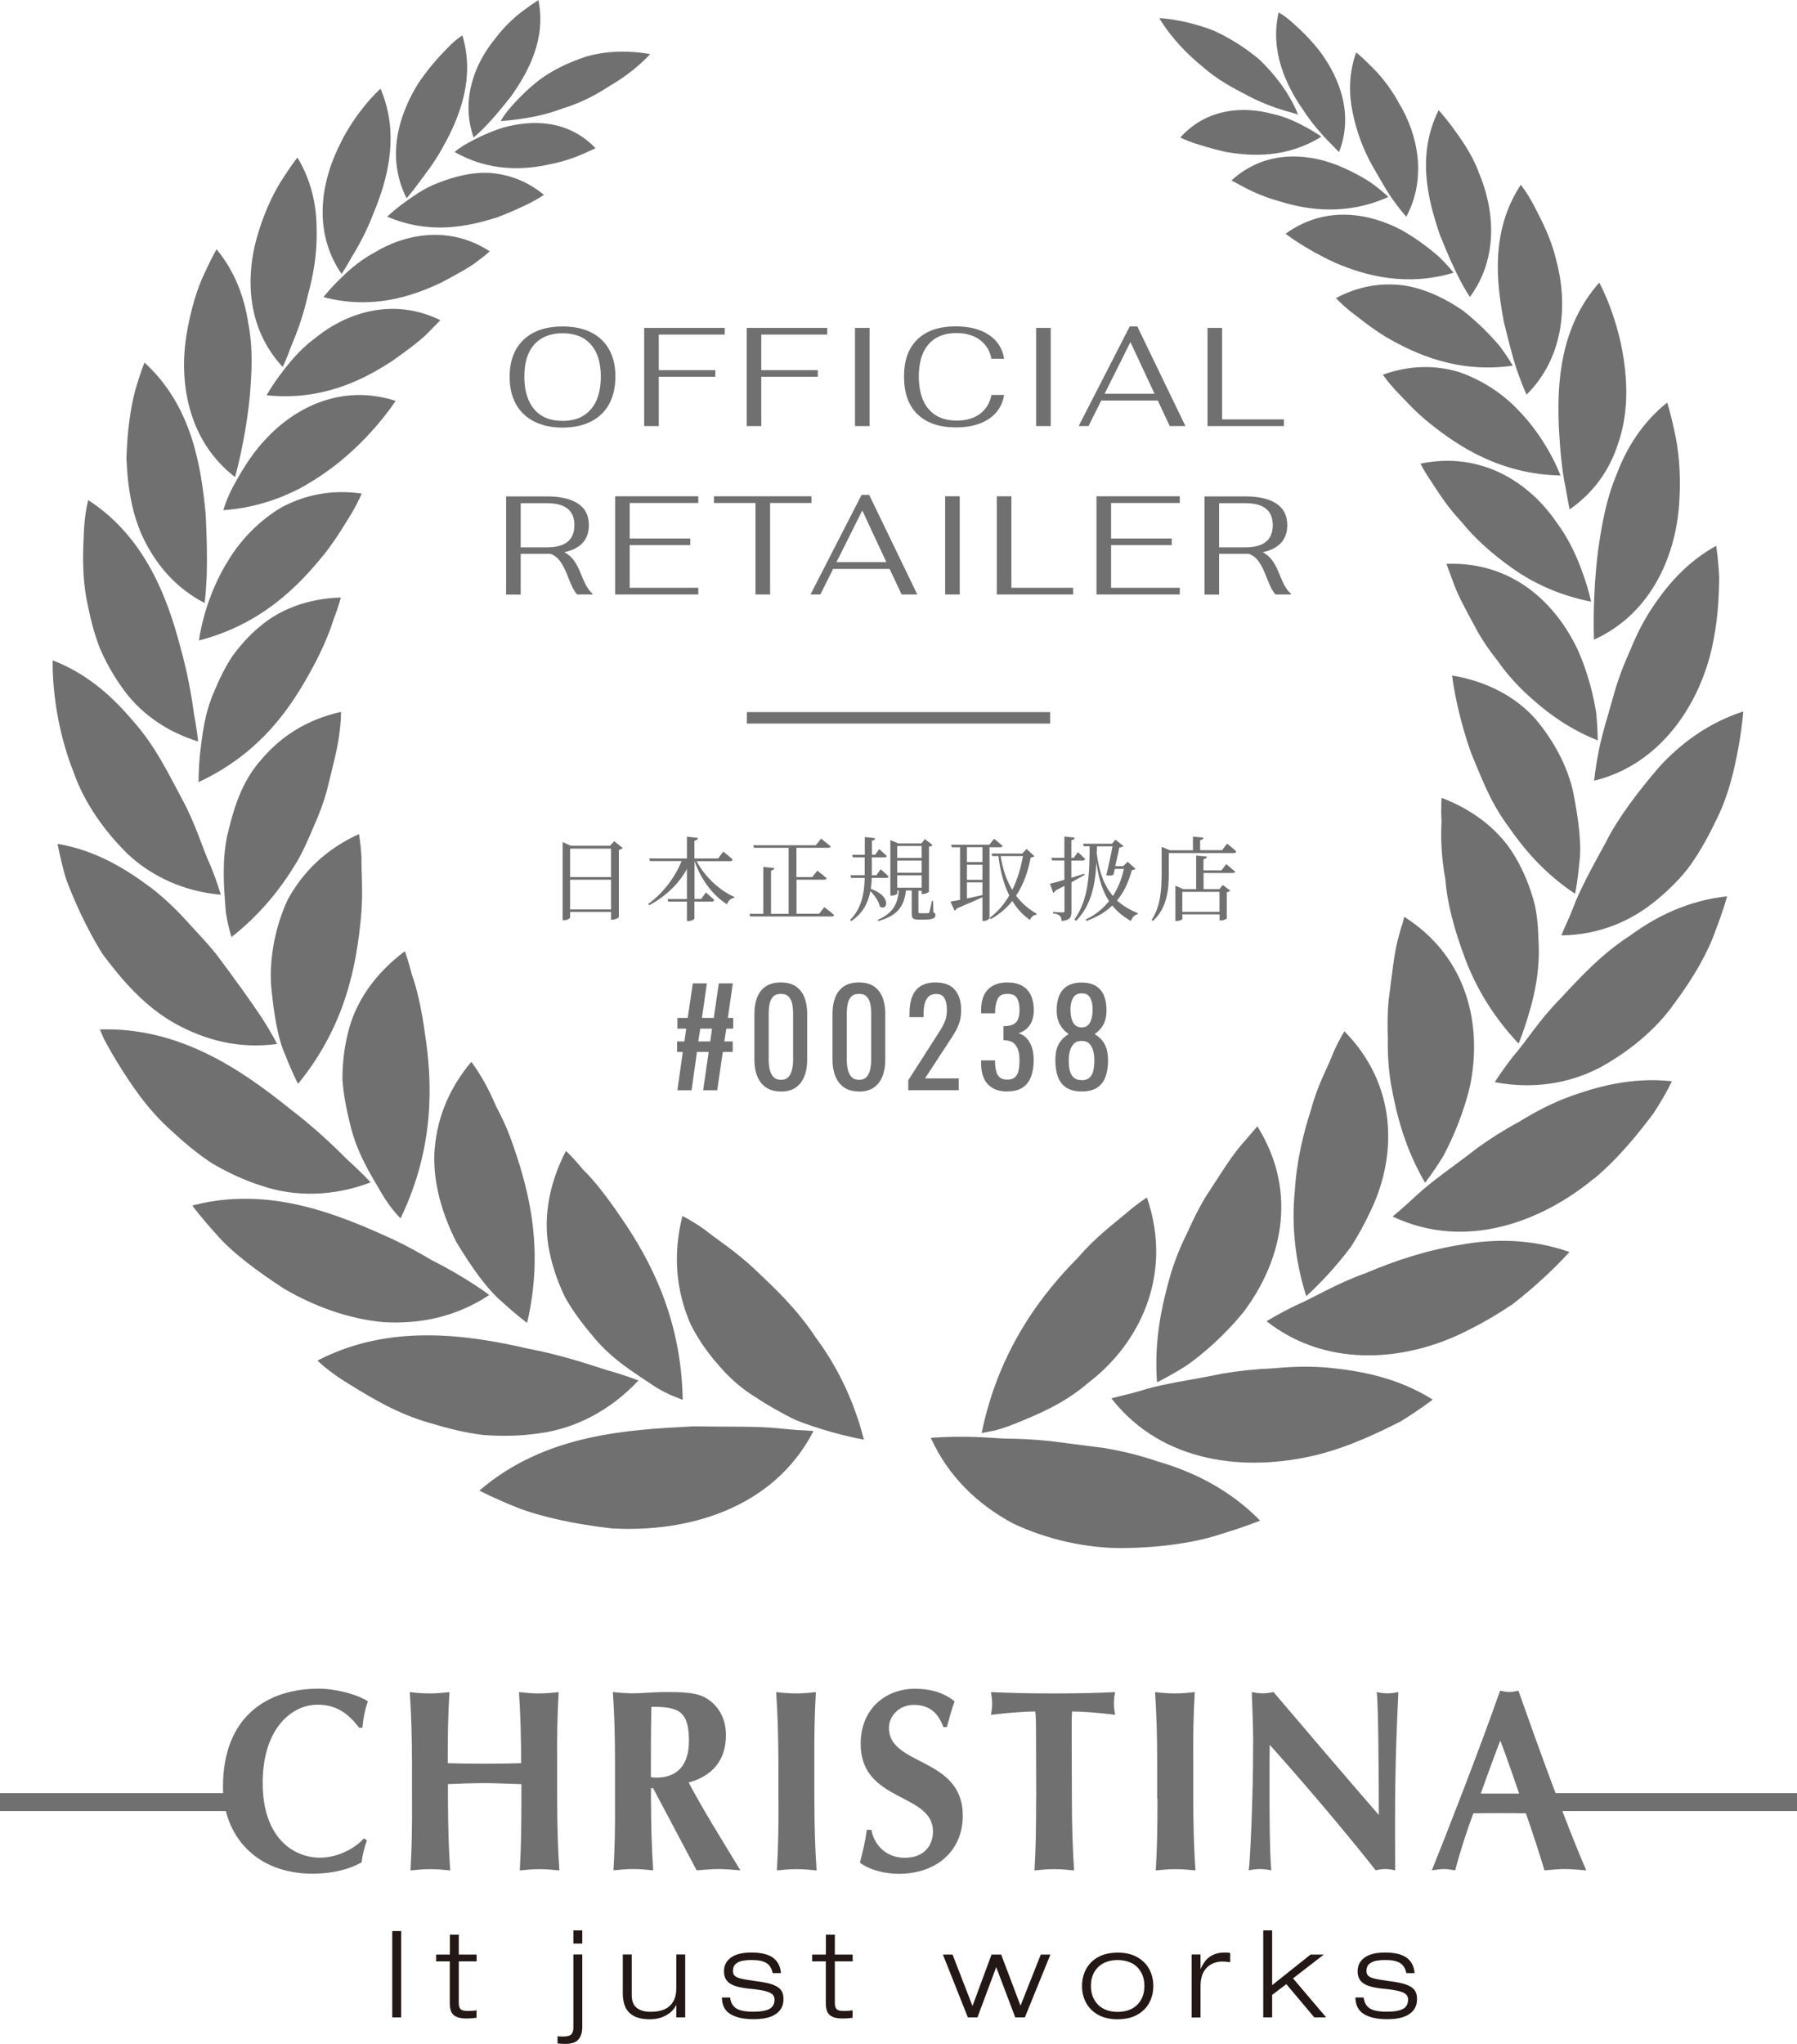 <?xml version="1.0" encoding="UTF-8"?><svg id="_レイヤー_2" xmlns="http://www.w3.org/2000/svg" viewBox="0 0 177.39 201.73"><defs><style>.cls-1{fill:#717071;}.cls-2{fill:#231815;}</style></defs><g id="_レイヤー_1-2"><path class="cls-1" d="m91.88,141.91s1.35-.14,3.5-.11c1.07,0,2.35.09,3.77.18,1.4,0,2.95.08,4.59.25,1.64.21,3.36.44,5.12.66,1.76.28,3.57.71,5.38,1.33,3.53,1.02,7.13,2.77,10.15,5.85,0,0-1.47.62-3.86,1.33-2.35.8-5.78,1.33-9.45,1.38-3.66.07-7.68-.81-11.09-2.43-3.47-1.87-6.36-4.6-8.1-8.43m5.02-.49s.34-.07.93-.18c.6-.1,1.43-.37,2.43-.77,1.98-.82,4.68-1.87,7.07-3.94,5-3.75,8.55-10.55,5.88-18.35,0,0-.84.5-2.05,1.55-1.22,1.04-2.97,2.3-4.7,4.32-3.57,3.59-7.87,9.07-9.57,17.38m33.01,2.17c3.36-.83,6.25-2.27,8.36-3.33,1.99-1.23,3.16-2.15,3.16-2.15-3.44-2.15-7.04-2.86-10.65-3.18-1.78-.13-3.51-.06-5.18.1-1.72.07-3.37.25-4.9.51-3,.63-5.85.99-7.77,1.6-.97.3-1.78.49-2.35.62-.56.15-.87.23-.87.23,5.08,6.5,13.39,7.24,20.19,5.6m-15.68-7.19s1.18-.56,2.89-1.64c1.66-1.15,3.77-3,5.62-5.26,3.63-4.79,5.57-11.65,1.39-18.36,0,0-.62.73-1.62,1.88-1,1.15-2.13,3.02-3.47,5.05-.64,1.05-1.25,2.28-1.83,3.58-.63,1.23-1.19,2.62-1.66,4.15-.89,3.15-1.62,6.48-1.33,10.59m31.02-5.28c1.48-.76,2.87-1.59,4.09-2.42,1.15-.89,2.16-1.77,2.99-2.53,1.67-1.53,2.61-2.62,2.61-2.62-3.74-1.31-7.42-1.32-10.74-.71-3.4.54-6.6,1.62-9.34,2.79-2.89,1.02-5.14,2.43-6.98,3.22-1.78.87-2.83,1.54-2.83,1.54,6.2,4.85,14.3,3.88,20.2.72m-16.28-3.2s.95-.83,2.27-2.28c.66-.73,1.4-1.61,2.16-2.62.69-1.08,1.36-2.3,1.96-3.6,2.49-5.2,2.72-12.22-2.63-17.64,0,0-.51.78-1.11,2.16-.54,1.43-1.56,3.18-2.18,5.57-.75,2.29-1.42,4.99-1.61,8.1-.29,3-.07,6.5,1.13,10.3m28.43-11.59c2.55-2.15,4.46-4.6,5.83-6.41,1.24-1.89,1.84-3.2,1.84-3.2-3.89-.42-7.34.47-10.61,1.71-1.6.64-3.08,1.43-4.45,2.28-1.47.79-2.82,1.65-4.04,2.52-2.35,1.82-4.63,3.37-6.06,4.71-1.43,1.34-2.41,2.13-2.41,2.13,7.18,3.4,14.7.54,19.89-3.76m-16.68.42s.79-.99,1.81-2.65c.92-1.74,2-4.21,2.64-6.98,1.15-5.7-.1-12.53-6.51-16.61,0,0-.06.23-.16.63-.14.39-.31.97-.49,1.69-.37,1.44-.58,3.55-.89,5.9-.12,1.2-.13,2.52-.08,3.92-.03,1.35.06,2.79.3,4.33.56,3.11,1.38,6.35,3.37,9.77m17.12-11.28c2.91-1.56,5.72-3.85,7.51-6.44,1.92-2.55,3.37-5.16,4.06-7.2.78-2.01,1.13-3.34,1.13-3.34-3.76.4-6.92,1.93-9.51,3.83-2.85,1.83-4.98,4.15-6.96,6.28-2.07,2.09-3.4,4.26-4.67,5.71-1.17,1.5-1.79,2.52-1.79,2.52,3.64.71,7.25.17,10.23-1.37m-7.89-2.42s.48-1.11,1.01-2.93c.55-1.8,1.12-4.3.97-7.1-.05-1.38-.11-2.78-.51-4.19-.41-1.42-.97-2.8-1.71-4.07-1.42-2.54-3.95-4.68-7.35-5.98,0,0-.09.89-.01,2.36-.09,1.43-.04,3.43.39,5.77.16,2.26.89,4.95,1.92,7.69,1.01,2.72,2.68,5.67,5.3,8.44m13.58-14.14c1.26-1.04,2.48-2.23,3.42-3.54.91-1.31,1.7-2.71,2.37-4.11,1.44-2.79,1.98-5.57,2.36-7.62.36-2.05.44-3.37.44-3.37-3.51,1.14-6.24,3.21-8.35,5.54-2.01,2.35-4,4.94-5.23,7.4-1.35,2.45-2.56,4.69-3.2,6.4-.31.86-.66,1.53-.86,2.01-.2.48-.31.75-.31.75,3.75-.06,6.85-1.39,9.37-3.47m-8.02-.63s.25-1.15.41-2.97c.27-1.79-.06-4.35-.57-6.94-.52-2.59-1.98-5.29-3.8-7.41-1.92-2.13-4.74-3.67-8.18-4.23,0,0,.38,3.45,1.91,7.73.93,2.16,1.73,4.52,3.48,6.94,1.66,2.4,3.64,4.8,6.75,6.87m13.45-24.01c.65-2.73.76-5.34.78-7.24-.1-1.89-.3-3.09-.3-3.09-2.96,1.64-4.91,3.95-6.54,6.45-.78,1.25-1.42,2.54-1.93,3.82-.59,1.29-1.08,2.57-1.46,3.8-.68,2.46-1.42,4.72-1.7,6.38-.33,1.66-.41,2.73-.41,2.73,6.46-1.58,10.25-7.35,11.56-12.86m-11.22,8.88s.02-1.08-.15-2.76c-.27-1.67-.81-3.93-1.81-6.17-2.14-4.53-6.37-8.74-12.97-8.49,0,0,.29.78.75,2.02.44,1.24,1.38,2.89,2.37,4.74.53.92,1.18,1.87,1.95,2.83.68.97,1.5,1.94,2.46,2.89,1.99,1.89,4.24,3.67,7.4,4.94m8.07-23.78c.16-2.62-.09-5.05-.5-6.76-.36-1.73-.71-2.8-.71-2.8-2.47,1.99-4.01,4.49-4.96,7.02-1.09,2.58-1.52,5.19-1.86,7.6-.6,4.79-.4,8.78-.4,8.78,5.79-2.62,8.19-8.57,8.43-13.83m-8.72,10.09s-.18-1-.71-2.5c-.51-1.5-1.32-3.5-2.73-5.38-2.63-3.85-7.37-7.01-13.4-5.75,0,0,.34.71,1.06,1.76.7,1.06,1.6,2.53,3.02,4.02,1.24,1.55,2.99,3.14,5.03,4.57,2.02,1.43,4.62,2.66,7.73,3.27m2.64-15.52c.88-2.48.97-5.11.7-7.51-.52-4.81-2.53-8.46-2.53-8.46-3.88,4.38-4.18,9.88-3.99,14.33.12,2.23.32,4.26.62,5.69.26,1.45.44,2.37.44,2.37,2.45-1.71,3.96-3.96,4.76-6.42m-5.66,3.07s-1.28-3.6-4.37-6.66c-1.49-1.54-3.54-2.84-5.7-3.57-2.28-.67-4.8-.68-7.46.28,0,0,.41.62,1.21,1.5.85.86,1.9,2.09,3.39,3.28,2.94,2.37,7.04,5.03,12.92,5.17m-.45-21.42c-.53-2.15-1.49-3.92-2.17-5.24-.69-1.31-1.29-2.03-1.29-2.03-2.96,4.5-2.44,9.52-1.66,13.57.49,1.98.94,3.81,1.41,5.08.45,1.28.82,2.06.82,2.06,3.82-3.79,4.07-9.18,2.89-13.43m-4.26,10.55s-.43-.76-1.22-1.84c-.87-1.04-2.16-2.39-3.71-3.59-1.65-1.14-3.62-2.11-5.72-2.46-2.19-.3-4.48,0-6.79,1.24,0,0,.46.52,1.32,1.23.9.68,2.07,1.66,3.57,2.58,3.04,1.78,7.21,3.62,12.55,2.86m-3.38-19.17c-.71-1.87-1.8-3.3-2.57-4.38-.79-1.06-1.36-1.67-1.36-1.67-2.19,4.44-1.07,8.81.14,12.35.69,1.71,1.37,3.27,1.94,4.36.57,1.09,1.01,1.73,1.01,1.73,2.89-3.93,2.41-8.75.83-12.39m-2.45,9.99s-.47-.63-1.34-1.48c-.92-.82-2.24-1.86-3.81-2.74-3.24-1.69-7.52-2.44-11.43.38,0,0,2,1.55,4.92,2.87,2.95,1.27,7,2.37,11.66.98m-5.4-16.78c-.87-1.58-1.92-2.83-2.78-3.65-.84-.85-1.43-1.32-1.43-1.32-.74,2.09-.73,4.12-.34,5.96.38,1.87,1.06,3.65,1.88,5.12.83,1.45,1.59,2.82,2.27,3.71.66.91,1.14,1.43,1.14,1.43,2.07-3.88,1.12-8.21-.75-11.25m-1.02,9.29s-.52-.5-1.4-1.17c-.89-.67-2.26-1.4-3.77-2.01-3.1-1.17-7.08-1.39-10.32,1.56,0,0,.52.28,1.35.72.83.44,2.02.97,3.48,1.36,2.8.88,6.64,1.37,10.67-.46m-6.69-14.26c-.95-1.23-1.99-2.24-2.78-2.93-.78-.71-1.37-1.01-1.37-1.01-.88,3.78.71,7.17,2.41,9.61.83,1.27,1.72,2.29,2.41,3.01.7.71,1.14,1.16,1.14,1.16,1.46-3.73.05-7.29-1.81-9.83m-6.06.69c-1.55-1.3-3.17-2.26-4.63-2.9-3.01-1.13-5.25-1.18-5.25-1.18,1.29,2.09,2.79,3.57,4.28,4.79,1.45,1.29,3.02,2.11,4.39,2.82,1.36.73,2.62,1.18,3.55,1.47.93.27,1.49.43,1.49.43-.94-2.26-2.36-4.01-3.83-5.43m6.11,7.6s-.52-.37-1.38-.85c-.87-.48-2.07-1.1-3.52-1.4-2.84-.75-6.41-.53-9.01,2.35,0,0,.47.24,1.28.53.82.26,1.94.61,3.23.9,2.65.44,6.02.6,9.41-1.51m-49.96,118.43c-1.9-2.85-4.03-4.81-5.93-6.62-1.9-1.79-3.72-2.94-4.99-3.95-1.3-.92-2.19-1.34-2.19-1.34-.99,3.96-.57,7.51.8,10.66.72,1.46,1.67,2.81,2.76,4.05,1.07,1.27,2.31,2.34,3.61,3.14,1.29.86,2.61,1.59,3.85,2.21,1.26.54,2.46.89,3.49,1.2,2.05.59,3.41.81,3.41.81-1.08-4.22-2.87-7.57-4.82-10.16m-.16,9.31s-.34-.02-.95-.07c-.61,0-1.48-.1-2.54-.2-2.13-.22-5.11-.13-8.36-.19-6.58.34-14.65.77-21.13,6.34,0,0,1.41.75,3.72,1.67,2.31.91,5.71,1.65,9.32,2.06,7.44.44,15.95-1.89,19.94-9.6m-18.95-21.01c-1.39-2.06-2.71-3.75-3.8-4.8-.98-1.2-1.69-1.84-1.69-1.84-1.8,3.48-2.28,6.99-1.6,10.04.32,1.55.86,3.07,1.56,4.48.76,1.32,1.67,2.55,2.64,3.68,1.88,2.37,4.26,3.74,5.95,4.9.85.57,1.6.92,2.14,1.13.54.22.84.34.84.34-.12-8.05-3.26-13.9-6.04-17.93m1.66,16.01s-1.2-.49-3.17-1.04c-1.94-.63-4.58-1.5-7.67-2.09-6.01-1.38-13.69-2.54-20.83,1.17,0,0,1.05,1.07,3.07,2.29,2.01,1.23,4.71,2.95,8.1,3.89,1.66.5,3.4.95,5.19,1.16,1.84.14,3.69.11,5.5-.16,3.56-.45,7.08-2.27,9.81-5.21m-12.64-24.01c-.43-1.14-.91-2.13-1.38-3.01-.4-.94-.8-1.75-1.16-2.4-.73-1.31-1.31-2.03-1.31-2.03-2.42,2.88-3.49,5.97-3.65,9.13-.09,3.08.87,6.07,2.17,8.64,1.45,2.41,3.03,4.67,4.53,5.92,1.44,1.33,2.46,2.07,2.46,2.07,1.8-7.69-.01-13.74-1.66-18.31m-2.07,15.56s-.99-.76-2.68-1.78c-.84-.51-1.87-1.09-3.04-1.68-1.1-.66-2.34-1.35-3.71-2-5.48-2.51-12.33-5.37-19.89-3.37,0,0,.85,1.16,2.37,2.83,1.45,1.71,3.98,3.62,6.74,5.41,2.89,1.68,6.33,2.97,9.82,3.27,3.59.2,7.14-.53,10.38-2.68m-6.34-25.78c-.33-2.4-.78-4.44-1.29-5.83-.37-1.46-.7-2.32-.7-2.32-3.05,2.28-4.93,5.13-5.62,8.09-.38,1.49-.54,3.04-.54,4.57.11,1.47.38,2.93.74,4.33.64,2.86,2.08,5.09,3.07,6.8,1,1.72,1.93,2.57,1.93,2.57,3.4-7.05,3.14-13.48,2.41-18.2m-5.38,14.64s-.83-.93-2.31-2.25c-1.38-1.4-3.34-3.25-5.76-5.09-4.66-3.74-10.8-8-18.64-7.74,0,0,.14.33.39.92.3.57.75,1.38,1.34,2.35,1.2,1.92,2.85,4.54,5.39,6.78,1.23,1.14,2.55,2.25,4.01,3.2,1.54.89,3.16,1.65,4.84,2.18,3.29,1.12,7.08,1.06,10.74-.33m-.93-26.27c.21-2.34.02-4.3.04-5.78-.07-1.45-.25-2.33-.25-2.33-3.3,1.5-5.54,3.76-7.01,6.43-1.22,2.59-1.82,5.64-1.67,8.38.24,2.69.64,5.32,1.42,7.02.68,1.75,1.25,2.82,1.25,2.82,4.78-5.86,5.78-11.89,6.22-16.54m-8.29,12.6s-.53-1.07-1.56-2.66c-1.05-1.58-2.58-3.7-4.29-5.99-.87-1.14-1.98-2.27-3.02-3.42-1.03-1.15-2.2-2.27-3.5-3.29-2.69-2.02-5.59-3.75-9.3-4.39,0,0,.23,1.35.82,3.42.76,2.03,1.94,4.76,3.61,7.44,1.93,2.6,4.18,5.2,7.16,6.87,3.01,1.67,6.36,2.53,10.08,2.02m1.87-17.82c.74-1.25,1.24-2.46,1.76-3.67.55-1.21.96-2.37,1.27-3.46.53-2.17,1.05-4.12,1.23-5.53.2-1.41.18-2.29.18-2.29-3.42.76-5.97,2.46-7.87,4.71-2.01,2.25-2.76,4.96-3.39,7.62-.51,2.64-.28,5.12-.15,6.96.06.92.26,1.64.38,2.15.14.5.22.78.22.78,2.83-2.22,4.87-4.78,6.36-7.28m-7.42,3.09s-.31-1.12-1-2.83c-.8-1.7-1.45-4.08-2.81-6.58-1.35-2.51-2.64-5.24-4.82-7.69-2.08-2.45-4.51-4.68-7.96-6.02,0,0-.22,5.37,2.1,11.13.99,2.87,3.02,5.75,5.3,7.98,2.37,2.23,5.59,3.71,9.19,4.02m9.07-22.41c1.02-1.89,1.72-3.6,2.1-4.87.5-1.25.68-2.05.68-2.05-3.26.1-6.03,1.17-8.02,2.89-1.03.85-1.92,1.85-2.7,2.92-.7,1.08-1.27,2.23-1.74,3.38-1.04,2.3-1.23,4.58-1.44,6.26-.16,1.68-.14,2.77-.14,2.77,6.26-2.93,9.24-7.55,11.26-11.31m-11.31,7.31s-.08-1.07-.41-2.75c-.22-1.68-.61-3.97-1.31-6.47-1.29-4.96-3.51-10.98-9.12-14.61,0,0-.34,1.16-.43,3.07-.08,1.9-.24,4.5.38,7.28.27,1.39.64,2.8,1.16,4.18.59,1.38,1.32,2.71,2.2,3.93,1.68,2.44,4.31,4.37,7.54,5.36m12.43-18.46c1.25-1.59,2.11-3.09,2.79-4.18.63-1.1.92-1.83.92-1.83-3.02-.43-5.64.15-7.91,1.36-2.12,1.25-3.94,3.11-5.16,5.08-2.53,3.95-2.99,8.06-2.99,8.06,6.17-1.6,9.81-5.35,12.35-8.5m-11.79,4.79s.13-1,.2-2.59c.05-1.59.03-3.78-.1-6.18-.46-4.82-1.39-10.7-6.04-14.95,0,0-.43,1.04-.91,2.74-.47,1.7-.8,4.13-.87,6.73.11,2.65.49,5.48,1.74,8.02,1.28,2.56,3.14,4.76,5.97,6.24m9.34-11.27c2.03-1.1,3.78-2.4,5.17-3.68,2.78-2.53,4.35-5,4.35-5-5.4-1.73-10.05.7-12.96,3.93-1.47,1.58-2.43,3.34-3.14,4.63-.67,1.31-.9,2.23-.9,2.23,2.89-.2,5.37-1.04,7.48-2.11m-6.33-1.16s1.02-3.55,1.46-7.99c.18-2.25.34-4.68-.16-7.22-.38-2.47-1.26-5-3.12-7.27,0,0-.52.88-1.19,2.36-.71,1.44-1.36,3.59-1.76,5.96-.81,4.76.1,10.58,4.78,14.17m15.54-11.49c1.42-1.01,2.69-1.94,3.46-2.72.78-.79,1.26-1.28,1.26-1.28-4.7-2.3-9.32-.73-12.4,1.8-1.63,1.2-2.73,2.67-3.54,3.75-.8,1.09-1.21,1.86-1.21,1.86,5.45.56,9.49-1.48,12.43-3.41m-10.85.63s.38-.77.84-2.06c.53-1.24,1.19-2.98,1.64-5.01.55-1.97.95-4.22.87-6.58,0-2.29-.5-4.72-1.89-7.03,0,0-.59.73-1.38,1.97-.82,1.21-1.73,3.04-2.39,5.14-1.38,4.19-1.42,9.56,2.32,13.56m15.65-8.33c1.4-.76,2.69-1.43,3.49-2.05.83-.6,1.29-1.04,1.29-1.04-3.91-2.56-8.3-1.76-11.39.13-1.62.87-2.82,2.02-3.68,2.89-.86.88-1.34,1.5-1.34,1.5,4.8,1.26,8.7-.05,11.63-1.43m-9.84-.85s.43-.65,1.03-1.73c.65-1.04,1.45-2.51,2.12-4.27,1.43-3.41,2.59-7.87.69-12.29,0,0-2.53,2.25-4.19,5.87-1.7,3.57-2.47,8.32.35,12.42m15.23-5.54c1.38-.51,2.56-1.07,3.42-1.49.84-.44,1.32-.78,1.32-.78-1.67-1.38-3.48-2.02-5.31-2.16-1.8-.11-3.52.36-5.08.96-1.57.58-2.76,1.52-3.67,2.17-.89.68-1.41,1.18-1.41,1.18,4.2,1.79,7.86,1,10.73.11m-8.81-1.94s.48-.52,1.14-1.43c.67-.91,1.62-2.09,2.43-3.59,1.66-2.94,3.21-6.84,1.93-11.04,0,0-.65.39-1.48,1.26-.84.85-1.94,2.07-2.92,3.55-1.88,3.07-3.15,7.2-1.11,11.26m14.2-3.36c1.32-.26,2.42-.66,3.2-1,.77-.35,1.26-.57,1.26-.57-2.7-2.82-6.22-2.83-9.08-2.05-1.39.43-2.61,1.03-3.48,1.51-.89.47-1.35.91-1.35.91,3.43,1.96,6.87,1.79,9.45,1.2m1.35-5.54c1.82-.57,3.3-1.39,4.53-2.2,2.53-1.46,3.96-3.12,3.96-3.12-2.24-.4-4.42-.3-6.3.24-1.85.61-3.5,1.43-4.75,2.4-1.24.99-2.18,1.98-2.8,2.71-.63.72-.89,1.26-.89,1.26,2.42-.18,4.51-.61,6.25-1.3m-8.93,2.92s.49-.4,1.18-1.11c.7-.71,1.58-1.77,2.5-2.93,1.74-2.45,3.49-5.69,2.72-9.52,0,0-.57.34-1.4.97-.85.61-1.92,1.56-2.87,2.83-2,2.42-3.44,6.02-2.13,9.76"/><rect class="cls-1" x="152.46" y="176.97" width="24.93" height="1.77"/><rect class="cls-1" y="176.97" width="23.41" height="1.77"/><rect class="cls-2" x="38.72" y="190.58" width=".88" height="8.52"/><path class="cls-2" d="m44.41,192.9v-1.96h.88v1.96h1.76v.67h-1.76v4.11c0,.27.05.47.17.6.12.13.36.19.71.19.42,0,.71-.03.87-.07v.74c-.35.05-.67.07-.97.07-.45,0-.8-.06-1.04-.18-.24-.12-.41-.29-.5-.52-.09-.23-.13-.51-.13-.84v-4.1h-1.35v-.67h1.35Z"/><path class="cls-2" d="m56.6,190.51h.88v1.31h-.88v-1.31Zm-1.56,11.19v-.74c.09.01.18.02.28.03.09,0,.2,0,.32,0,.39,0,.65-.08.78-.24.13-.16.19-.39.18-.71v-7.15h.88v7.15c0,.49-.11.9-.35,1.2-.24.31-.66.47-1.27.48-.27,0-.55-.02-.84-.04"/><path class="cls-2" d="m66.76,199.1v-1.22h-.02c-.09.22-.25.44-.48.66-.23.21-.52.39-.87.53-.35.14-.76.21-1.22.22-.68,0-1.22-.12-1.61-.33-.39-.22-.67-.52-.84-.9-.16-.38-.24-.82-.24-1.32v-3.85h.88v4c0,.61.18,1.04.52,1.29.34.25.79.38,1.36.37.86,0,1.5-.21,1.91-.62.41-.4.61-.96.61-1.67v-3.37h.88v6.21h-.88Z"/><path class="cls-2" d="m77.09,194.73h-.81c-.11-.49-.33-.83-.67-1.02-.34-.19-.83-.28-1.47-.27-.32,0-.61.03-.88.08-.27.06-.49.17-.65.32-.17.15-.25.37-.26.66,0,.21.05.38.18.5.12.12.36.22.69.29.34.08.81.15,1.44.24.63.08,1.14.18,1.54.31.39.13.69.31.87.54.19.23.28.55.27.94,0,.62-.25,1.1-.74,1.44-.49.35-1.23.52-2.2.52-.99,0-1.76-.17-2.31-.51-.55-.34-.82-.89-.83-1.63h.81c.07.51.27.87.63,1.09.35.21.92.32,1.7.31.62,0,1.12-.07,1.49-.24.37-.17.56-.48.57-.94,0-.21-.06-.38-.19-.51-.13-.14-.37-.25-.71-.34-.35-.09-.84-.17-1.48-.23-.96-.09-1.63-.26-2.03-.53-.4-.27-.59-.67-.58-1.21,0-.55.22-.99.66-1.32.44-.34,1.11-.51,2.01-.52,1,0,1.73.18,2.19.53.46.35.71.85.76,1.5"/><path class="cls-2" d="m81.53,192.9v-1.96h.88v1.96h1.76v.67h-1.76v4.11c0,.27.05.47.17.6.12.13.36.19.71.19.42,0,.71-.03.87-.07v.74c-.35.05-.67.07-.97.07-.45,0-.8-.06-1.04-.18-.24-.12-.41-.29-.5-.52-.09-.23-.13-.51-.13-.84v-4.1h-1.35v-.67h1.35Z"/><polygon class="cls-2" points="100.74 197.95 102.74 192.9 103.69 192.9 101.17 199.1 100.22 199.1 98.34 194.14 96.49 199.1 95.54 199.1 93.08 192.9 94.03 192.9 96 197.98 97.88 192.9 98.83 192.9 100.74 197.95"/><path class="cls-2" d="m106.81,196c0-.59.13-1.13.38-1.62.26-.5.64-.9,1.16-1.2.52-.31,1.18-.46,1.97-.47.79,0,1.45.16,1.98.47.52.3.91.71,1.17,1.2.25.5.38,1.04.38,1.62,0,.59-.13,1.13-.38,1.62-.26.5-.65.9-1.17,1.2-.52.31-1.18.46-1.98.47-.79,0-1.45-.17-1.97-.47-.52-.31-.91-.71-1.16-1.2-.26-.5-.38-1.04-.38-1.62m.88,0c0,.76.24,1.37.69,1.84.46.47,1.11.71,1.95.72.84-.01,1.49-.25,1.95-.72.45-.46.69-1.08.69-1.84,0-.76-.24-1.37-.69-1.84-.46-.47-1.11-.7-1.95-.72-.84.01-1.49.25-1.95.72-.46.46-.69,1.08-.69,1.84"/><path class="cls-2" d="m117.63,199.1v-6.21h.88v1.42h.02c.1-.25.25-.5.43-.75.18-.25.43-.45.75-.61.31-.16.71-.25,1.2-.25.24,0,.41.02.53.05v.91c-.27-.05-.54-.07-.81-.07-.33,0-.65.07-.97.22-.32.15-.59.39-.81.74-.21.35-.33.81-.34,1.4v3.16h-.88Z"/><polygon class="cls-2" points="124.7 199.1 124.7 190.51 125.58 190.51 125.58 195.92 129.37 192.9 130.68 192.9 127.64 195.25 130.91 199.1 129.74 199.1 126.98 195.82 125.58 196.88 125.58 199.1 124.7 199.1"/><path class="cls-2" d="m139.64,194.73h-.81c-.11-.49-.33-.83-.67-1.02-.34-.19-.83-.28-1.47-.27-.31,0-.61.03-.88.08-.27.06-.49.17-.66.32-.17.15-.25.37-.26.66,0,.21.05.38.18.5.12.12.36.22.69.29.34.08.81.15,1.44.24.63.08,1.15.18,1.54.31.4.13.69.31.87.54.19.23.28.55.27.94,0,.62-.25,1.1-.74,1.44-.49.35-1.23.52-2.2.52-.99,0-1.76-.17-2.31-.51-.55-.34-.82-.89-.83-1.63h.81c.07.51.27.87.63,1.09.35.21.92.32,1.7.31.62,0,1.12-.07,1.49-.24.37-.17.56-.48.57-.94,0-.21-.06-.38-.19-.51-.13-.14-.37-.25-.71-.34-.35-.09-.84-.17-1.47-.23-.96-.09-1.63-.26-2.03-.53-.4-.27-.59-.67-.58-1.21,0-.55.22-.99.66-1.32.44-.34,1.11-.51,2.01-.52,1,0,1.73.18,2.19.53.46.35.71.85.76,1.5"/><path class="cls-1" d="m35.92,181.43c-1.02,1.15-2.79,1.91-4.31,1.91-2.74,0-5.66-2.06-5.68-7.32-.02-5.41,2.86-7.78,5.41-7.78,1.69,0,2.91.69,4.11,2.27h.33c.07-.87.23-1.76.54-2.6-1.1-.71-3.2-1.25-4.87-1.25-5.01,0-9.46,2.7-9.44,9.74.02,4.82,3.3,8.52,8.83,8.52,1.96,0,3.6-.41,4.86-1.12.07-.71.26-1.45.52-2.17l-.31-.2Z"/><path class="cls-1" d="m51.47,177.53c0,2.86-.03,4.82-.16,7.07.52-.05,1.17-.13,1.95-.13s1.43.08,1.96.13c-.15-2.24-.21-4.21-.22-7.07v-3.47c-.02-2.86.02-4.82.15-7.06-.52.05-1.17.13-1.96.13s-1.43-.08-1.96-.13c.15,2.22.2,4.18.22,7.01-.91.03-1.91.05-3.6.05s-2.84-.02-3.65-.05c-.01-2.83.03-4.79.17-7.01-.53.05-1.17.13-1.96.13s-1.43-.08-1.96-.13c.15,2.25.21,4.21.22,7.06v3.47c.02,2.86-.02,4.82-.15,7.07.53-.05,1.17-.13,1.96-.13s1.43.08,1.96.13c-.15-2.24-.21-4.21-.22-7.07v-1.45c1.21-.05,2.43-.1,3.62-.1s2.41.08,3.63.1v1.45Z"/><path class="cls-1" d="m76.85,177.53c.01,2.86-.03,4.82-.16,7.07.52-.05,1.17-.13,1.96-.13s1.43.08,1.96.13c-.15-2.24-.21-4.21-.22-7.07v-3.47c-.02-2.86.02-4.82.15-7.06-.52.05-1.17.13-1.96.13s-1.43-.08-1.96-.13c.15,2.25.21,4.21.22,7.06v3.47Z"/><path class="cls-1" d="m93.47,170.44c.31-1.12.47-1.73.76-2.52-.91-.77-2.2-1.25-3.92-1.25-2.84,0-5.36,1.94-5.35,5.46.02,5.79,7.13,4.77,7.14,8.62,0,1.43-.92,2.6-2.78,2.6s-3.04-1.28-3.3-2.76h-.45c-.16,1.15-.38,2.07-.68,3.24.69.56,2.13,1.1,3.85,1.1,3.79,0,6.32-2.35,6.3-5.76-.02-5.79-7.27-4.85-7.29-8.62,0-1.22,1.02-2.29,2.47-2.29s2.39.74,2.9,2.19h.36Z"/><path class="cls-1" d="m102.28,177.53c0,2.86-.03,4.82-.16,7.07.52-.05,1.17-.13,1.95-.13s1.43.08,1.96.13c-.15-2.24-.21-4.21-.22-7.07l-.02-6.38c0-.97,0-1.89.04-2.24.96,0,2.96.15,4.25.33-.07-.38-.12-.74-.12-1.12,0-.38.04-.74.12-1.12-2.03.08-3.1.13-6.06.13s-4.03-.05-6.2-.13c.07.38.12.74.12,1.12,0,.38-.04.74-.12,1.12,1.43-.18,3.43-.33,4.37-.33.07.36.08,1.28.08,2.24l.02,6.38Z"/><path class="cls-1" d="m114.26,177.53c0,2.86-.03,4.82-.17,7.07.52-.05,1.17-.13,1.96-.13s1.43.08,1.96.13c-.15-2.24-.21-4.21-.22-7.07v-3.47c-.02-2.86.02-4.82.15-7.06-.52.05-1.17.13-1.96.13s-1.43-.08-1.96-.13c.15,2.25.21,4.21.21,7.06v3.47Z"/><path class="cls-1" d="m123.7,172.07c.02,5.2-.31,11.78-.43,12.52.36-.08.74-.13,1.1-.13s.74.05,1.12.13c-.08-.94-.15-2.37-.17-6.45,0-1.91-.01-4.03.02-5.94,3.69,4.13,7.19,8.26,10.47,12.39.29-.08.6-.13.93-.13s.65.05.98.13c-.02-6.78-.04-10.18.32-17.6-.36.08-.71.13-1.07.13s-.71-.05-1.07-.13c.17,1.15.2,8.09.21,12.14-3.52-4.06-6.95-8.09-10.4-12.14-.36.08-.72.13-1.07.13s-.72-.05-1.07-.13c.03,1.23.13,2.78.14,5.08"/><path class="cls-1" d="m68.01,171.79c0,2.4-1.13,3.65-3.23,3.65-.17,0-.34-.03-.53-.05,0-2.32,0-4.62.05-6.94,2.6,0,3.7.33,3.71,3.34m.76,12.8c.72-.05,1.46-.13,2.17-.13s1.43.08,2.15.13c-1.75-2.88-3.58-5.79-5.11-8.67,2.36-.64,3.69-2.22,3.68-4.69,0-1.5-.61-2.63-1.56-3.37-.84-.64-1.72-.87-4.13-.87-1.62,0-2.65.13-3.51.13-.79,0-1.43-.08-1.96-.13.15,2.24.21,4.21.21,7.06v3.47c.02,2.85-.02,4.82-.15,7.07.52-.05,1.17-.13,1.96-.13s1.43.08,1.96.13c-.15-2.24-.21-4.21-.22-7.07v-1.04s.21,0,.21,0l4.3,8.11Z"/><path class="cls-1" d="m146.17,177.02s1.42-3.97,1.93-5.24c.67,1.72,1.86,5.23,1.86,5.23h-3.79Zm3.73-10.16c-.31.05-.6.13-.91.13s-.6-.08-.91-.13c-2.03,5.81-5.58,14.89-6.74,17.73.45-.05.81-.13,1.19-.13s.74.08,1.12.13c.45-1.76,1.15-3.9,1.79-5.63.84-.03,4.16-.03,5.19,0,.6,1.73,1.32,3.9,1.83,5.63.67-.05,1.36-.13,2.03-.13s1.34.08,2.1.13c-1.83-4.16-4.65-11.91-6.7-17.73"/><path class="cls-1" d="m52.73,41.6c-.79-.4-1.38-.97-1.8-1.72-.42-.75-.62-1.65-.62-2.71s.21-1.92.62-2.67c.42-.74,1.02-1.31,1.8-1.7.78-.39,1.72-.58,2.81-.58s2.02.19,2.8.58,1.38.95,1.79,1.7c.42.74.62,1.63.62,2.67s-.21,1.95-.62,2.71c-.42.75-1.01,1.33-1.79,1.72-.78.4-1.71.6-2.8.6s-2.03-.2-2.81-.6m5.6-1.2c.65-.76.98-1.83.98-3.23s-.33-2.42-.98-3.17c-.65-.74-1.58-1.11-2.79-1.11s-2.14.37-2.8,1.11c-.66.74-.98,1.8-.98,3.17s.33,2.47.98,3.23c.65.76,1.59,1.14,2.8,1.14s2.13-.38,2.78-1.14"/><polygon class="cls-1" points="63.59 32.36 71.54 32.36 71.54 33.02 65.03 33.02 65.03 36.53 70.61 36.53 70.61 37.18 65.03 37.18 65.03 42.05 63.59 42.05 63.59 32.36"/><polygon class="cls-1" points="73.71 32.36 81.66 32.36 81.66 33.02 75.15 33.02 75.15 36.53 80.73 36.53 80.73 37.18 75.15 37.18 75.15 42.05 73.71 42.05 73.71 32.36"/><rect class="cls-1" x="84.4" y="32.36" width="1.44" height="9.69"/><path class="cls-1" d="m90.57,40.89c-.89-.87-1.33-2.11-1.33-3.73s.44-2.8,1.32-3.66c.88-.86,2.14-1.29,3.79-1.29,1.34,0,2.43.28,3.27.84.84.56,1.34,1.35,1.5,2.35h-1.25c-.16-.79-.54-1.41-1.15-1.86-.61-.45-1.38-.67-2.3-.67-1.2,0-2.12.37-2.76,1.11-.64.74-.96,1.79-.96,3.17s.32,2.48.97,3.23c.65.75,1.57,1.13,2.78,1.13.92,0,1.68-.22,2.28-.66.6-.44.98-1.07,1.14-1.87h1.25c-.16,1.01-.66,1.79-1.5,2.36-.84.56-1.92.84-3.24.84-1.65,0-2.92-.43-3.81-1.3"/><rect class="cls-1" x="102.28" y="32.36" width="1.44" height="9.69"/><path class="cls-1" d="m114.29,39.53h-5.58l-1.26,2.52h-.97l5.04-9.83h.75l4.75,9.83h-1.55l-1.18-2.52Zm-.32-.67l-2.38-5.1-2.55,5.1h4.93Z"/><polygon class="cls-1" points="119.2 32.36 120.64 32.36 120.64 41.39 126.74 41.39 126.74 42.05 119.2 42.05 119.2 32.36"/><path class="cls-1" d="m57.95,57.92c.18.32.36.53.53.64v.11h-1.51c-.16-.17-.3-.4-.44-.66-.13-.27-.28-.61-.44-1.03-.26-.68-.52-1.21-.79-1.58-.27-.37-.6-.62-.98-.74h-2.92v4.02h-1.44v-9.69h4c1.33,0,2.35.23,3.08.7.73.47,1.09,1.18,1.09,2.14,0,1.43-.81,2.32-2.42,2.67.35.18.65.43.91.77.26.34.5.8.73,1.38.21.54.41.96.59,1.28m-3.95-3.91c1.81,0,2.71-.73,2.71-2.19s-.9-2.17-2.71-2.17h-2.59v4.36h2.59Z"/><polygon class="cls-1" points="60.72 48.98 68.93 48.98 68.93 49.64 62.16 49.64 62.16 53.15 68.14 53.15 68.14 53.8 62.16 53.8 62.16 58.01 68.93 58.01 68.93 58.67 60.72 58.67 60.72 48.98"/><polygon class="cls-1" points="74.58 49.64 70.48 49.64 70.48 48.98 80.1 48.98 80.1 49.64 76.02 49.64 76.02 58.67 74.58 58.67 74.58 49.64"/><path class="cls-1" d="m87.82,56.15h-5.58l-1.26,2.52h-.97l5.04-9.83h.75l4.75,9.83h-1.55l-1.18-2.52Zm-.32-.67l-2.38-5.1-2.55,5.1h4.93Z"/><rect class="cls-1" x="93.3" y="48.98" width="1.44" height="9.69"/><polygon class="cls-1" points="98.4 48.98 99.84 48.98 99.84 58.01 105.93 58.01 105.93 58.67 98.4 58.67 98.4 48.98"/><polygon class="cls-1" points="108.24 48.98 116.46 48.98 116.46 49.64 109.68 49.64 109.68 53.15 115.67 53.15 115.67 53.8 109.68 53.8 109.68 58.01 116.46 58.01 116.46 58.67 108.24 58.67 108.24 48.98"/><path class="cls-1" d="m126.89,57.92c.18.32.36.53.53.64v.11h-1.51c-.16-.17-.3-.4-.44-.66-.13-.27-.28-.61-.44-1.03-.26-.68-.52-1.21-.79-1.58-.27-.37-.6-.62-.98-.74h-2.92v4.02h-1.44v-9.69h4c1.33,0,2.36.23,3.08.7.73.47,1.09,1.18,1.09,2.14,0,1.43-.81,2.32-2.42,2.67.35.18.65.43.91.77.26.34.5.8.73,1.38.21.54.41.96.59,1.28m-3.95-3.91c1.81,0,2.71-.73,2.71-2.19s-.9-2.17-2.71-2.17h-2.59v4.36h2.59Z"/><path class="cls-1" d="m66.87,107.6l.53-3.78h-.56v-1.04h.72l.18-1.26h-.87v-1.06h1.02l.5-3.41h1.39l-.49,3.41h1.17l.5-3.41h1.38l-.49,3.41h.53v1.06h-.68l-.2,1.26h.83v1.04h-.98l-.55,3.78h-1.39l.55-3.78h-1.16l-.53,3.78h-1.39Zm2.07-4.82h1.17l.18-1.26h-1.16l-.2,1.26Z"/><path class="cls-1" d="m77.09,107.72c-.6,0-1.09-.13-1.48-.4-.39-.27-.67-.64-.86-1.11-.19-.47-.28-1-.28-1.6v-4.55c0-.62.09-1.16.27-1.62.18-.46.47-.83.85-1.09.39-.26.88-.39,1.49-.39s1.1.13,1.48.39.66.62.85,1.09c.18.46.27,1,.27,1.62v4.55c0,.61-.09,1.15-.28,1.62-.19.47-.47.84-.85,1.1-.38.27-.87.4-1.47.4Zm0-1.15c.33,0,.58-.1.75-.29.17-.19.29-.44.35-.74.07-.3.1-.61.1-.93v-4.57c0-.34-.03-.66-.09-.96-.06-.3-.18-.54-.35-.72-.17-.18-.42-.27-.76-.27s-.6.09-.77.27c-.17.18-.29.42-.35.72-.06.3-.09.62-.09.96v4.57c0,.32.03.63.1.93.06.3.19.54.36.74.18.19.43.29.75.29Z"/><path class="cls-1" d="m84.8,107.72c-.6,0-1.09-.13-1.48-.4-.39-.27-.67-.64-.86-1.11-.19-.47-.28-1-.28-1.6v-4.55c0-.62.09-1.16.27-1.62.18-.46.47-.83.85-1.09.39-.26.88-.39,1.49-.39s1.1.13,1.48.39.66.62.85,1.09c.18.46.27,1,.27,1.62v4.55c0,.61-.09,1.15-.28,1.62-.19.47-.47.84-.85,1.1-.38.27-.87.4-1.47.4Zm0-1.15c.33,0,.58-.1.75-.29.17-.19.29-.44.35-.74.07-.3.1-.61.1-.93v-4.57c0-.34-.03-.66-.09-.96-.06-.3-.18-.54-.35-.72-.17-.18-.42-.27-.76-.27s-.6.09-.77.27c-.17.18-.29.42-.35.72-.06.3-.09.62-.09.96v4.57c0,.32.03.63.1.93.06.3.19.54.36.74.18.19.43.29.75.29Z"/><path class="cls-1" d="m89.66,107.6v-.99l2.68-4.18c.2-.31.38-.6.55-.87.17-.27.31-.55.42-.85s.16-.64.16-1.04c0-.49-.08-.87-.23-1.15-.16-.28-.43-.42-.82-.42-.33,0-.59.09-.77.27-.18.18-.31.42-.38.72-.07.3-.1.61-.1.95v.35h-1.39v-.36c0-.63.08-1.18.25-1.63s.44-.81.82-1.06.88-.38,1.5-.38c.85,0,1.49.24,1.9.72.42.48.63,1.15.63,2,0,.45-.05.85-.16,1.19-.11.34-.25.66-.42.95-.17.3-.36.6-.57.91l-2.42,3.7h3.33v1.17h-4.98Z"/><path class="cls-1" d="m99.43,107.72c-.57,0-1.05-.11-1.43-.33-.38-.22-.67-.53-.86-.94s-.29-.89-.29-1.45v-.35h1.38v.23c0,.31.05.6.11.85.06.25.18.45.35.6.17.15.41.22.74.22.34,0,.59-.08.77-.24.17-.16.29-.39.35-.68.06-.29.09-.63.09-1.02,0-.56-.1-1.01-.31-1.36-.2-.35-.56-.54-1.07-.58-.03,0-.06-.01-.1-.01h-.1v-1.39h.18c.5-.02.85-.15,1.07-.39.22-.24.33-.65.33-1.21,0-.48-.08-.86-.24-1.15-.16-.29-.48-.43-.96-.43s-.79.16-.95.48c-.16.32-.24.72-.26,1.22v.22h-1.38v-.35c0-.56.1-1.05.29-1.45s.48-.71.87-.92c.39-.22.87-.33,1.44-.33s1.06.11,1.45.33c.38.22.67.53.86.93s.29.89.29,1.45c0,.63-.14,1.14-.41,1.52s-.64.64-1.1.78c.32.1.59.26.81.5.22.23.39.53.51.89.12.36.18.78.18,1.26,0,.63-.09,1.17-.26,1.63-.17.46-.45.83-.83,1.08-.38.26-.89.38-1.51.38Z"/><path class="cls-1" d="m106.78,107.72c-.63,0-1.14-.13-1.52-.38s-.66-.61-.83-1.07-.25-1.01-.25-1.63c0-.36.03-.67.09-.94.06-.27.15-.51.27-.71.12-.2.26-.38.42-.53.16-.15.34-.29.53-.41-.35-.23-.63-.54-.85-.92-.22-.38-.33-.86-.33-1.44s.09-1.04.26-1.45.45-.72.81-.94c.37-.22.84-.33,1.4-.33s1.03.11,1.39.33.63.54.8.94c.17.41.26.89.26,1.45,0,.59-.11,1.07-.32,1.45-.21.37-.5.68-.85.91.19.12.37.26.53.41.16.15.3.33.42.53s.21.44.27.71c.06.27.1.58.1.94,0,.62-.08,1.17-.25,1.63-.17.46-.44.82-.82,1.07-.38.25-.88.38-1.52.38Zm0-1.11c.34,0,.6-.09.78-.26.18-.17.31-.41.37-.7.06-.29.1-.62.1-.99,0-.33-.04-.64-.11-.93s-.2-.53-.38-.72c-.18-.19-.43-.28-.76-.28s-.58.09-.76.27c-.19.18-.32.42-.4.71s-.12.61-.12.94c0,.37.03.7.1.99.07.3.2.53.38.7.19.17.45.26.79.26Zm0-5.21c.29,0,.52-.1.67-.27.15-.17.26-.4.32-.67s.09-.56.09-.85c0-.43-.08-.8-.23-1.11s-.44-.46-.85-.46-.69.15-.86.46-.25.67-.25,1.11c0,.29.03.58.09.85.06.27.17.5.33.67.16.17.39.27.68.27Z"/><rect class="cls-1" x="73.73" y="70.28" width="29.93" height="1.13"/><path class="cls-1" d="m61.46,83.69c-.05.08-.19.15-.37.19v6.64c0,.06-.38.25-.65.25h-.12v-.77h-4.04v.54c0,.09-.27.28-.6.28h-.14v-7.71l.81.36h3.88l.4-.45.83.66Zm-5.18,2.87h4.04v-2.81h-4.04v2.81Zm4.04.26h-4.04v2.93h4.04v-2.93Z"/><path class="cls-1" d="m68.76,84.98c.81,1.57,2.32,2.93,3.73,3.54l-.03.1c-.31.04-.57.26-.7.63-1.36-.87-2.52-2.36-3.2-4.27v3.74h.66l.46-.64s.52.44.83.75c-.03.1-.1.15-.23.15h-1.73v1.67c0,.09-.3.25-.6.25h-.14v-1.92h-1.85l-.06-.25h1.91v-2.97c-.81,1.47-2.09,2.71-3.73,3.58l-.09-.13c1.48-1.06,2.67-2.66,3.29-4.23h-3.12l-.08-.26h3.73v-2.15l1.09.13c-.03.14-.1.23-.35.27v1.75h2.34l.51-.67s.59.46.93.79c-.03.1-.12.15-.24.15h-3.35Z"/><path class="cls-1" d="m81.38,89.54s.61.44.96.77c-.03.1-.11.14-.24.14h-8.04l-.07-.26h1.36v-4.63l1.09.11c-.03.13-.11.22-.33.25v4.27h1.74v-6.52h-3.42l-.07-.25h6.17l.52-.65s.59.45.95.76c-.03.1-.12.14-.24.14h-3.14v2.89h1.56l.5-.63s.57.43.92.75c-.03.1-.13.14-.25.14h-2.72v3.36h2.23l.51-.65Z"/><path class="cls-1" d="m86.05,86.64c0,.37-.04.72-.09,1.08,2.14.76,1.61,2.27.89,1.74-.09-.51-.51-1.09-.93-1.51-.23,1.18-.77,2.21-1.89,2.95l-.12-.1c1.09-1.07,1.41-2.52,1.45-4.16h-1.34l-.07-.26h1.41v-1.76h-1.17l-.07-.26h1.25v-1.75l1.02.11c-.02.13-.09.22-.32.25v1.39h.32l.4-.56s.47.41.75.68c-.02.1-.11.14-.24.14h-1.24v1.76h.45l.42-.59s.5.41.78.71c-.03.1-.11.14-.24.14h-1.42Zm6.08,3.39c.18.08.21.16.21.3,0,.28-.24.43-1.15.43h-.53c-.56,0-.66-.16-.66-.61v-2.27h-.57c-.18,1.65-.92,2.52-2.74,3.02l-.04-.12c1.47-.65,1.95-1.5,2.08-2.89h-.15v.29c0,.05-.22.21-.57.21h-.12v-5.48l.79.33h2.27l.35-.43.77.6c-.07.06-.17.12-.37.15v4.46s-.26.21-.6.21h-.12v-.32h-.32v2.09c0,.1.02.13.19.13h.75c.07,0,.1-.03.14-.11.05-.13.15-.62.25-1.1h.12l.03,1.14Zm-3.56-5.36h2.41v-1.18h-2.41v1.18Zm2.41.26h-2.41v1.2h2.41v-1.2Zm-2.41,2.68h2.41v-1.22h-2.41v1.22Z"/><path class="cls-1" d="m97.68,83.61v7c0,.06-.22.28-.58.28h-.12v-2.34c-.62.29-1.46.66-2.54,1.11-.04.1-.12.18-.21.21l-.41-.89c.22-.04.54-.09.95-.17v-5.19h-.81l-.07-.25h3.77l.47-.59s.51.41.84.7c-.03.1-.12.14-.24.14h-1.04Zm-.7,0h-1.53v1.47h1.53v-1.47Zm-1.53,3.22h1.53v-1.49h-1.53v1.49Zm0,1.84c.47-.1.99-.21,1.53-.33v-1.26h-1.53v1.58Zm6.66-4.18c-.06.08-.14.11-.36.14-.26,1.31-.68,2.63-1.45,3.77.56.74,1.24,1.34,2.03,1.77l-.02.1c-.31.05-.56.25-.63.53-.7-.48-1.28-1.11-1.75-1.88-.55.69-1.24,1.29-2.12,1.79l-.11-.12c.8-.61,1.44-1.36,1.93-2.21-.53-1.07-.89-2.38-1.07-3.89h-.6l-.08-.25h3.03l.43-.45.76.7Zm-3.33,0c.2,1.3.59,2.42,1.15,3.34.51-1.05.85-2.2,1.05-3.34h-2.2Z"/><path class="cls-1" d="m107.06,86.35c-.35.2-.78.44-1.29.72v2.87c0,.56-.1.87-.97.96-.02-.22-.06-.4-.17-.51-.13-.12-.32-.2-.68-.25v-.14s.78.05.94.05c.14,0,.19-.04.19-.17v-2.45c-.28.15-.58.3-.9.46-.03.1-.12.2-.21.23l-.32-.9c.28-.06.8-.21,1.42-.39v-1.91h-1.21l-.07-.26h1.28v-2.1l1.02.11c-.02.13-.11.23-.33.25v1.74h.24l.4-.56s.45.39.72.68c-.03.1-.11.15-.24.15h-1.12v1.7c.4-.13.82-.26,1.25-.4l.04.13Zm5.04-.62c-.07.09-.16.12-.37.14-.3,1.1-.74,2.13-1.46,3,.6.55,1.29.94,2.05,1.26l-.02.1c-.31.05-.54.32-.66.67-.72-.42-1.34-.9-1.84-1.53-.65.62-1.48,1.14-2.56,1.52l-.08-.13c.98-.47,1.74-1.09,2.32-1.83-.6-.9-1.01-2.1-1.25-3.81-.11,2.11-.46,4.18-2.01,5.77l-.15-.15c1.48-2.1,1.47-4.77,1.49-7.22h-.57l-.08-.25h2.86l.34-.4.79.63c-.06.07-.22.13-.41.15-.09.45-.24,1.16-.4,1.83h.79l.44-.43.75.68Zm-3.82-2.21c0,.24,0,.46-.02.7.25,1.98.81,3.29,1.6,4.21.52-.8.87-1.71,1.09-2.68h-.9c-.04.21-.1.41-.15.59-.17.08-.39.1-.7.04.23-.91.48-2.06.62-2.85h-1.55Z"/><path class="cls-1" d="m121.14,83.27s.57.44.9.77c-.03.1-.11.15-.24.15h-6.42v1.94c0,1.5-.11,3.44-1.57,4.76l-.13-.09c.9-1.37.99-3.05.99-4.66v-2.56l.83.34h2.26v-1.35l1.04.1c-.02.13-.1.22-.33.24v1h2.17l.49-.65Zm-.09,2.02s.54.43.88.74c-.03.09-.12.13-.24.13h-2.88v1.59h1.56l.34-.41.73.56c-.06.07-.15.13-.34.15v2.6s-.24.19-.59.19h-.12v-.6h-3.67v.45c0,.05-.22.2-.57.2h-.12v-3.47l.79.33h1.26v-3.31l1.06.1c-.02.14-.11.22-.34.26v1.1h1.78l.47-.62Zm-4.34,4.7h3.67v-1.97h-3.67v1.97Z"/></g></svg>